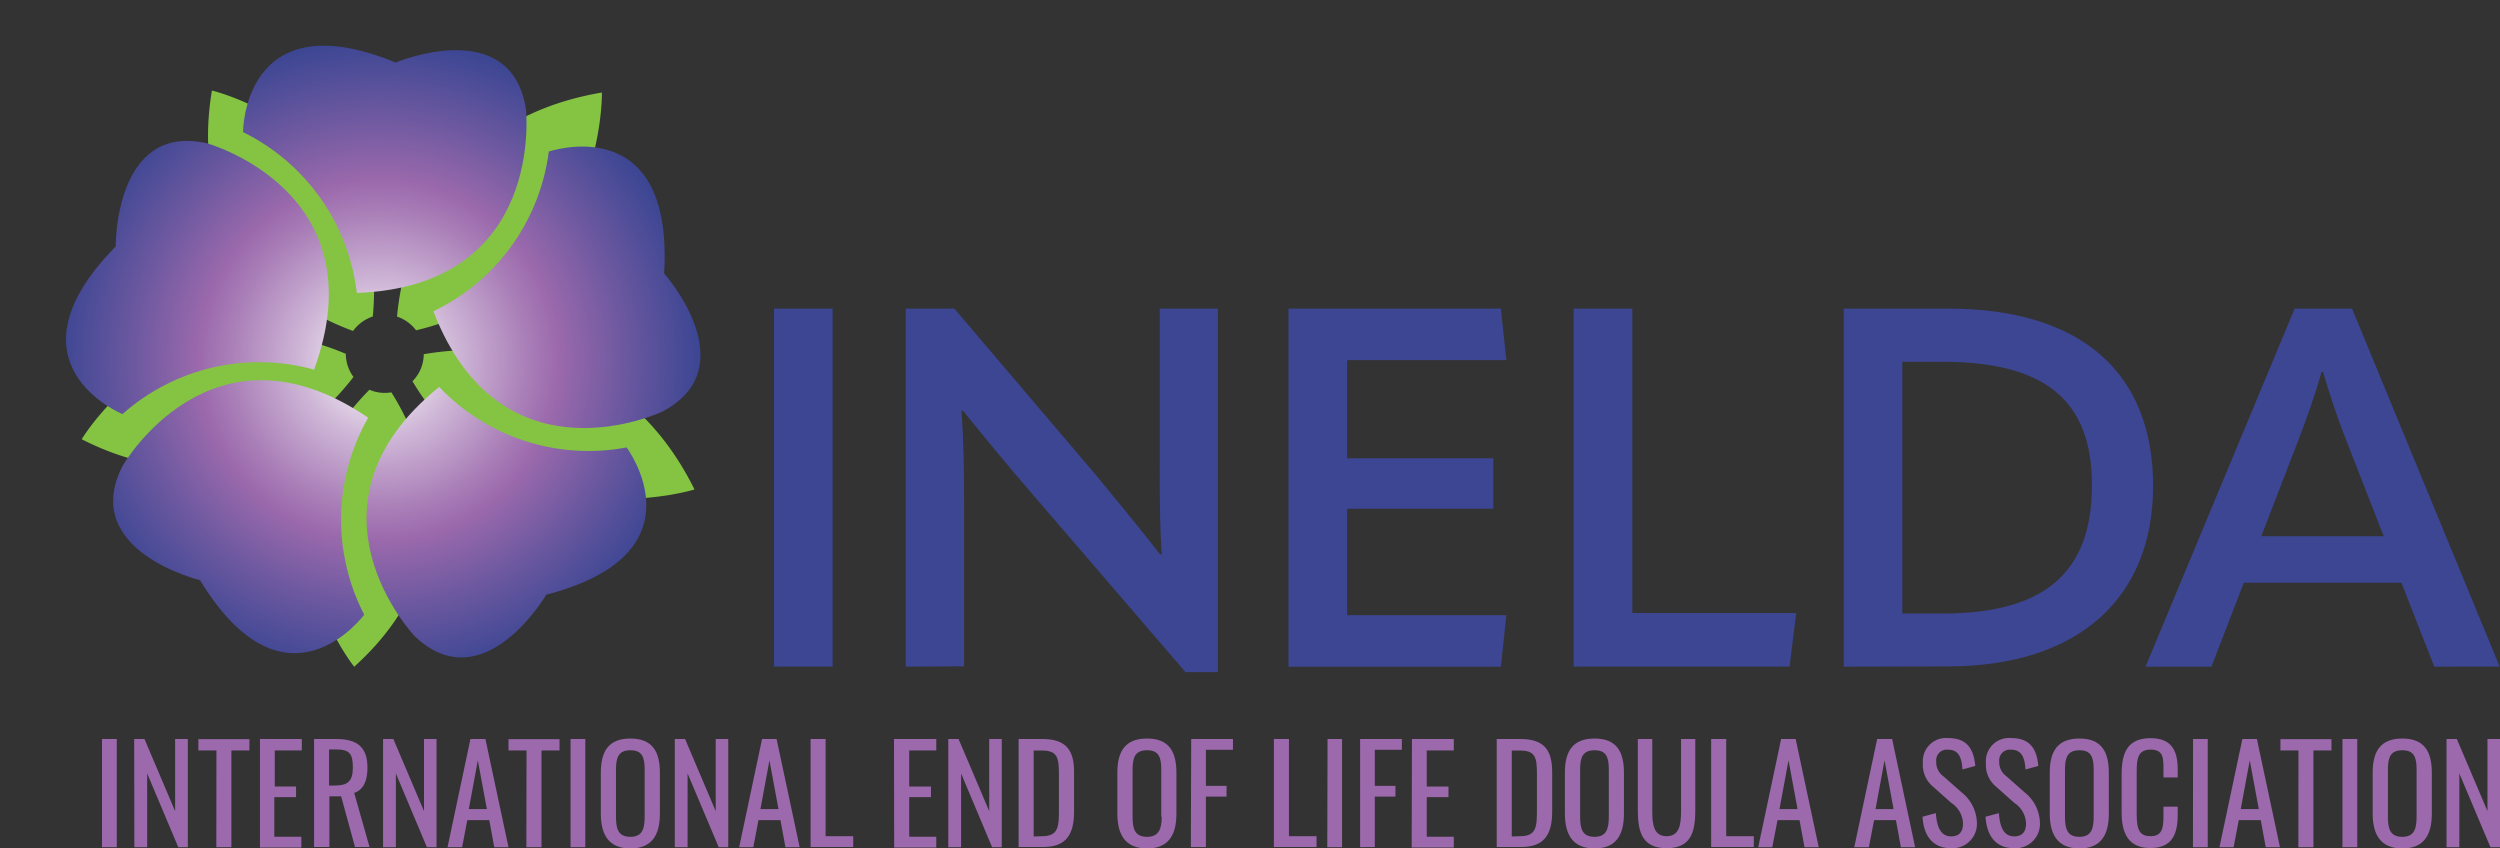 <svg id="Layer_1" data-name="Layer 1" xmlns="http://www.w3.org/2000/svg" xmlns:xlink="http://www.w3.org/1999/xlink" viewBox="0 0 277.24 94.07"><rect x="0" y="0" width="277.24" height="94.07" fill="#333333" stroke="none"/><defs><style>.cls-1{fill:none;}.cls-2{fill:#84c442;}.cls-3{clip-path:url(#clip-path);}.cls-4{fill:url(#radial-gradient);}.cls-5{clip-path:url(#clip-path-2);}.cls-6{clip-path:url(#clip-path-3);}.cls-7{clip-path:url(#clip-path-4);}.cls-8{clip-path:url(#clip-path-5);}.cls-9{fill:#3c4693;}.cls-10{fill:#9b69ac;}</style><clipPath id="clip-path" transform="translate(-159.17 -219.78)"><path class="cls-1" d="M198.74,252.27c21-.79,18.75-20.45,18.75-20.45-1.71-10.45-14.44-5.11-14.44-5.11-16.93-6.93-16.93,7.72-16.93,7.72a22.88,22.88,0,0,1,12.62,17.84"/></clipPath><radialGradient id="radial-gradient" cx="536.21" cy="615.96" r="0.68" gradientTransform="matrix(52.4, 0, 0, -52.4, -28055.28, 32316.14)" gradientUnits="userSpaceOnUse"><stop offset="0" stop-color="#fff"/><stop offset="0.24" stop-color="#cfb7d7"/><stop offset="0.46" stop-color="#aa7fb8"/><stop offset="0.56" stop-color="#9b69ac"/><stop offset="0.78" stop-color="#69579f"/><stop offset="1" stop-color="#3c4693"/></radialGradient><clipPath id="clip-path-2" transform="translate(-159.17 -219.78)"><path class="cls-1" d="M232.82,250.1c1.07-18.26-12.79-13.51-12.79-13.51a22.89,22.89,0,0,1-12.8,17.71c7.57,19.63,25.43,11.11,25.43,11.11,9.34-5,.16-15.31.16-15.31"/></clipPath><clipPath id="clip-path-3" transform="translate(-159.17 -219.78)"><path class="cls-1" d="M207.87,262.69c-16.35,13.24-2.74,27.61-2.74,27.61,7.64,7.34,14.62-4.57,14.62-4.57,17.7-4.6,8.91-16.33,8.91-16.33a22.87,22.87,0,0,1-20.79-6.71"/></clipPath><clipPath id="clip-path-4" transform="translate(-159.17 -219.78)"><path class="cls-1" d="M200,266.1c-17.4-11.83-27.23,5.34-27.23,5.34-4.84,9.42,8.58,12.68,8.58,12.68,9.51,15.62,18.21,3.83,18.21,3.83A22.88,22.88,0,0,1,200,266.1"/></clipPath><clipPath id="clip-path-5" transform="translate(-159.17 -219.78)"><path class="cls-1" d="M194,260.77c7.22-19.76-11.84-25.09-11.84-25.09C171.85,233.31,172,247.11,172,247.11c-12.82,13.05.75,18.59.75,18.59A22.85,22.85,0,0,1,194,260.77"/></clipPath></defs><path class="cls-2" d="M205.31,256.41c21-5,20.61-26.37,20.61-26.37-19.07,3.22-22.21,19.22-22.72,24.85A4.37,4.37,0,0,1,205.31,256.41Z" transform="translate(-159.17 -219.78)"/><path class="cls-2" d="M200.51,254.88c2-20.37-17.84-25.06-17.84-25.06-3,18.11,10.52,24.8,15.65,26.66A4.41,4.41,0,0,1,200.51,254.88Z" transform="translate(-159.17 -219.78)"/><path class="cls-2" d="M206.16,259.06a4.27,4.27,0,0,1-1.25,3c11,18.3,31.28,12,31.28,12C227.83,257.24,212.29,258,206.16,259.06Z" transform="translate(-159.17 -219.78)"/><path class="cls-2" d="M200.14,263c-14.54,14.72-1.69,30.72-1.69,30.72,13.62-12.32,7-25.9,4.12-30.43a4.4,4.4,0,0,1-.73.06A4.2,4.2,0,0,1,200.14,263Z" transform="translate(-159.17 -219.78)"/><path class="cls-2" d="M168.23,268.49c16.38,8.33,26.84-2.59,30.14-6.91a4.3,4.3,0,0,1-.85-2.56C178.68,251,168.23,268.49,168.23,268.49Z" transform="translate(-159.17 -219.78)"/><g class="cls-3"><rect class="cls-4" x="26.95" width="33.64" height="32.5"/></g><g class="cls-5"><rect class="cls-4" x="48.06" y="12.06" width="34.76" height="42.09"/></g><g class="cls-6"><rect class="cls-4" x="32.35" y="42.91" width="45.93" height="34.95"/></g><g class="cls-7"><rect class="cls-4" x="8.73" y="34.49" width="32.06" height="45.48"/></g><g class="cls-8"><rect class="cls-4" y="13.53" width="42.07" height="32.4"/></g><path class="cls-9" d="M245,254h6.5v39.7H245Z" transform="translate(-159.17 -219.78)"/><path class="cls-9" d="M259.61,293.71V254H265l15.59,18.33c2.3,2.81,4.65,5.61,7.23,8.92H288c-.22-3.31-.22-6.17-.22-10V254h6.45v40.32h-3.59l-17.27-20.08c-2.42-2.8-4.77-5.66-7.41-8.91h-.16c.22,3.25.28,6.11.28,10v18.34Z" transform="translate(-159.17 -219.78)"/><path class="cls-9" d="M302.06,254h23.55l.61,5.72H308.56v10.88h16.21v5.6H308.56V288h17.66l-.61,5.72H302.06Z" transform="translate(-159.17 -219.78)"/><path class="cls-9" d="M333.68,254h6.51v33.76h18.17l-.73,5.94H333.68Z" transform="translate(-159.17 -219.78)"/><path class="cls-9" d="M363.63,293.71V254h11.55c14.8,0,22.76,7.12,22.76,19.68s-8.46,20-22.76,20Zm6.5-5.89h4.43c11.22,0,16.6-4.43,16.6-14.24,0-9.42-5.22-13.68-16.6-13.68h-4.43Z" transform="translate(-159.17 -219.78)"/><path class="cls-9" d="M429.12,293.71l-3.64-9.31H408l-3.59,9.31H397.1L413.64,254H420l16.37,39.7Zm-19.18-14.47h13.57l-4.2-10.76c-1-2.53-1.8-5-2.53-7.46h-.16c-.68,2.46-1.57,4.93-2.53,7.46Z" transform="translate(-159.17 -219.78)"/><path class="cls-10" d="M170.48,301.73h1.64v12h-1.64Z" transform="translate(-159.17 -219.78)"/><path class="cls-10" d="M174.05,301.73h1.14l3.4,8v-8H180v12h-1.06l-3.45-8.18v8.18h-1.42Z" transform="translate(-159.17 -219.78)"/><path class="cls-10" d="M183.17,303h-2v-1.25h5.66V303h-2v10.73h-1.67Z" transform="translate(-159.17 -219.78)"/><path class="cls-10" d="M188,301.73h4.64V303h-3v4H192v1.18h-2.41v4.39h3v1.2H188Z" transform="translate(-159.17 -219.78)"/><path class="cls-10" d="M194,301.73h2.41c2.39,0,3.51.91,3.51,3.18,0,1.41-.41,2.44-1.47,2.8l1.7,6h-1.61L197,308.09h-1.3v5.62H194Zm2.3,5.16c1.41,0,2-.44,2-2s-.38-2-1.9-2h-.74v4Z" transform="translate(-159.17 -219.78)"/><path class="cls-10" d="M201.65,301.73h1.14l3.4,8v-8h1.39v12h-1.07l-3.44-8.18v8.18h-1.42Z" transform="translate(-159.17 -219.78)"/><path class="cls-10" d="M211.34,301.73H213l2.56,12h-1.58l-.55-3h-2.44l-.57,3H208.8Zm1.82,7.77-1-5.4-1,5.4Z" transform="translate(-159.17 -219.78)"/><path class="cls-10" d="M217.56,303h-2v-1.25h5.66V303h-2v10.73h-1.68Z" transform="translate(-159.17 -219.78)"/><path class="cls-10" d="M222.44,301.73h1.64v12h-1.64Z" transform="translate(-159.17 -219.78)"/><path class="cls-10" d="M225.8,310v-4.53c0-2.37.85-3.79,3.28-3.79s3.27,1.44,3.27,3.79V310c0,2.35-.86,3.87-3.27,3.87S225.8,312.34,225.8,310Zm4.86.37v-5.24c0-1.34-.25-2.15-1.58-2.15s-1.6.81-1.6,2.15v5.24c0,1.33.25,2.21,1.6,2.21S230.66,311.65,230.66,310.32Z" transform="translate(-159.17 -219.78)"/><path class="cls-10" d="M234,301.73h1.14l3.4,8v-8h1.39v12h-1.06l-3.45-8.18v8.18H234Z" transform="translate(-159.17 -219.78)"/><path class="cls-10" d="M243.68,301.73h1.61l2.56,12h-1.58l-.55-3h-2.44l-.57,3h-1.57Zm1.82,7.77-1-5.4-1,5.4Z" transform="translate(-159.17 -219.78)"/><path class="cls-10" d="M249.06,301.73h1.67v10.78h3.06v1.2h-4.73Z" transform="translate(-159.17 -219.78)"/><path class="cls-10" d="M258.31,301.73H263V303h-3v4h2.41v1.18H260v4.39h3v1.2h-4.67Z" transform="translate(-159.17 -219.78)"/><path class="cls-10" d="M264.33,301.73h1.14l3.4,8v-8h1.39v12h-1.07l-3.44-8.18v8.18h-1.42Z" transform="translate(-159.17 -219.78)"/><path class="cls-10" d="M272.13,301.73h2.6c2.67,0,3.55,1.23,3.55,3.66v4.4c0,2.55-.9,3.92-3.41,3.92h-2.74Zm2.62,10.78c1.82,0,1.85-1.09,1.85-3v-3.89c0-1.85-.18-2.61-1.9-2.61h-.9v9.53Z" transform="translate(-159.17 -219.78)"/><path class="cls-10" d="M283.08,310v-4.53c0-2.37.86-3.79,3.29-3.79s3.26,1.44,3.26,3.79V310c0,2.35-.85,3.87-3.26,3.87S283.08,312.34,283.08,310Zm4.87.37v-5.24c0-1.34-.25-2.15-1.58-2.15s-1.6.81-1.6,2.15v5.24c0,1.33.25,2.21,1.6,2.21S288,311.65,288,310.32Z" transform="translate(-159.17 -219.78)"/><path class="cls-10" d="M291.27,301.73h4.63v1.2h-3v4h2.29v1.19h-2.29v5.6h-1.67Z" transform="translate(-159.17 -219.78)"/><path class="cls-10" d="M300.44,301.73h1.67v10.78h3.06v1.2h-4.73Z" transform="translate(-159.17 -219.78)"/><path class="cls-10" d="M306.39,301.73H308v12h-1.64Z" transform="translate(-159.17 -219.78)"/><path class="cls-10" d="M310,301.73h4.63v1.2h-3v4h2.29v1.19h-2.29v5.6H310Z" transform="translate(-159.17 -219.78)"/><path class="cls-10" d="M315.75,301.73h4.64V303h-3v4h2.41v1.18h-2.41v4.39h3v1.2h-4.67Z" transform="translate(-159.17 -219.78)"/><path class="cls-10" d="M325.15,301.73h2.6c2.66,0,3.55,1.23,3.55,3.66v4.4c0,2.55-.9,3.92-3.42,3.92h-2.73Zm2.61,10.78c1.82,0,1.85-1.09,1.85-3v-3.89c0-1.85-.17-2.61-1.89-2.61h-.9v9.53Z" transform="translate(-159.17 -219.78)"/><path class="cls-10" d="M332.71,310v-4.53c0-2.37.86-3.79,3.29-3.79s3.26,1.44,3.26,3.79V310c0,2.35-.85,3.87-3.26,3.87S332.71,312.34,332.71,310Zm4.87.37v-5.24c0-1.34-.25-2.15-1.58-2.15s-1.6.81-1.6,2.15v5.24c0,1.33.25,2.21,1.6,2.21S337.58,311.65,337.58,310.32Z" transform="translate(-159.17 -219.78)"/><path class="cls-10" d="M340.8,309.67v-7.94h1.6v8c0,1.55.19,2.78,1.59,2.78s1.6-1.23,1.6-2.78v-8h1.58v7.94c0,2.52-.57,4.17-3.18,4.17S340.8,312.19,340.8,309.67Z" transform="translate(-159.17 -219.78)"/><path class="cls-10" d="M348.93,301.73h1.67v10.78h3.06v1.2h-4.73Z" transform="translate(-159.17 -219.78)"/><path class="cls-10" d="M356.69,301.73h1.61l2.56,12h-1.58l-.55-3h-2.44l-.58,3h-1.56Zm1.82,7.77-1-5.4-1,5.4Z" transform="translate(-159.17 -219.78)"/><path class="cls-10" d="M367.34,301.73H369l2.55,12h-1.58l-.55-3H367l-.58,3H364.8Zm1.82,7.77-1-5.4-1,5.4Z" transform="translate(-159.17 -219.78)"/><path class="cls-10" d="M372.37,310.35l1.48-.4c.09,1.29.41,2.58,1.7,2.58.86,0,1.31-.49,1.31-1.41a2.84,2.84,0,0,0-1.3-2.3l-2-1.78a3.13,3.13,0,0,1-1.15-2.64,2.57,2.57,0,0,1,2.81-2.77c1.91,0,2.82,1,3,3.09l-1.42.39c-.08-1.19-.35-2.19-1.59-2.19a1.18,1.18,0,0,0-1.32,1.31,1.89,1.89,0,0,0,.79,1.63l2,1.77a4.46,4.46,0,0,1,1.72,3.36,2.7,2.7,0,0,1-2.87,2.85C373.46,313.84,372.49,312.42,372.37,310.35Z" transform="translate(-159.17 -219.78)"/><path class="cls-10" d="M379.36,310.35l1.48-.4c.09,1.29.41,2.58,1.7,2.58.86,0,1.31-.49,1.31-1.41a2.84,2.84,0,0,0-1.3-2.3l-2-1.78a3.13,3.13,0,0,1-1.15-2.64,2.57,2.57,0,0,1,2.81-2.77c1.91,0,2.82,1,3,3.09l-1.42.39c-.08-1.19-.35-2.19-1.59-2.19a1.18,1.18,0,0,0-1.32,1.31,1.89,1.89,0,0,0,.79,1.63l2,1.77a4.46,4.46,0,0,1,1.72,3.36,2.7,2.7,0,0,1-2.87,2.85C380.45,313.84,379.48,312.42,379.36,310.35Z" transform="translate(-159.17 -219.78)"/><path class="cls-10" d="M386.48,310v-4.53c0-2.37.86-3.79,3.29-3.79s3.26,1.44,3.26,3.79V310c0,2.35-.85,3.87-3.26,3.87S386.48,312.34,386.48,310Zm4.87.37v-5.24c0-1.34-.25-2.15-1.58-2.15s-1.6.81-1.6,2.15v5.24c0,1.33.25,2.21,1.6,2.21S391.35,311.65,391.35,310.32Z" transform="translate(-159.17 -219.78)"/><path class="cls-10" d="M394.45,309.87v-4.23c0-2.43.68-4,3.22-4,2.24,0,3,1.29,3,3.45V306h-1.58v-.84c0-1.33,0-2.25-1.42-2.25s-1.55,1-1.55,2.46v4.74c0,1.81.4,2.4,1.55,2.4,1.34,0,1.42-1,1.42-2.38v-.89h1.58v.89c0,2.2-.66,3.69-3,3.69C395.13,313.84,394.45,312.1,394.45,309.87Z" transform="translate(-159.17 -219.78)"/><path class="cls-10" d="M402.37,301.73H404v12h-1.64Z" transform="translate(-159.17 -219.78)"/><path class="cls-10" d="M407.84,301.73h1.61l2.56,12h-1.58l-.55-3h-2.44l-.57,3H405.3Zm1.82,7.77-1-5.4-1,5.4Z" transform="translate(-159.17 -219.78)"/><path class="cls-10" d="M414.06,303h-2v-1.25h5.66V303h-2v10.73h-1.67Z" transform="translate(-159.17 -219.78)"/><path class="cls-10" d="M418.94,301.73h1.64v12h-1.64Z" transform="translate(-159.17 -219.78)"/><path class="cls-10" d="M422.29,310v-4.53c0-2.37.86-3.79,3.29-3.79s3.27,1.44,3.27,3.79V310c0,2.35-.86,3.87-3.27,3.87S422.29,312.34,422.29,310Zm4.87.37v-5.24c0-1.34-.25-2.15-1.58-2.15s-1.6.81-1.6,2.15v5.24c0,1.33.25,2.21,1.6,2.21S427.16,311.65,427.16,310.32Z" transform="translate(-159.17 -219.78)"/><path class="cls-10" d="M430.48,301.73h1.14l3.4,8v-8h1.39v12h-1.06l-3.45-8.18v8.18h-1.42Z" transform="translate(-159.17 -219.78)"/></svg>